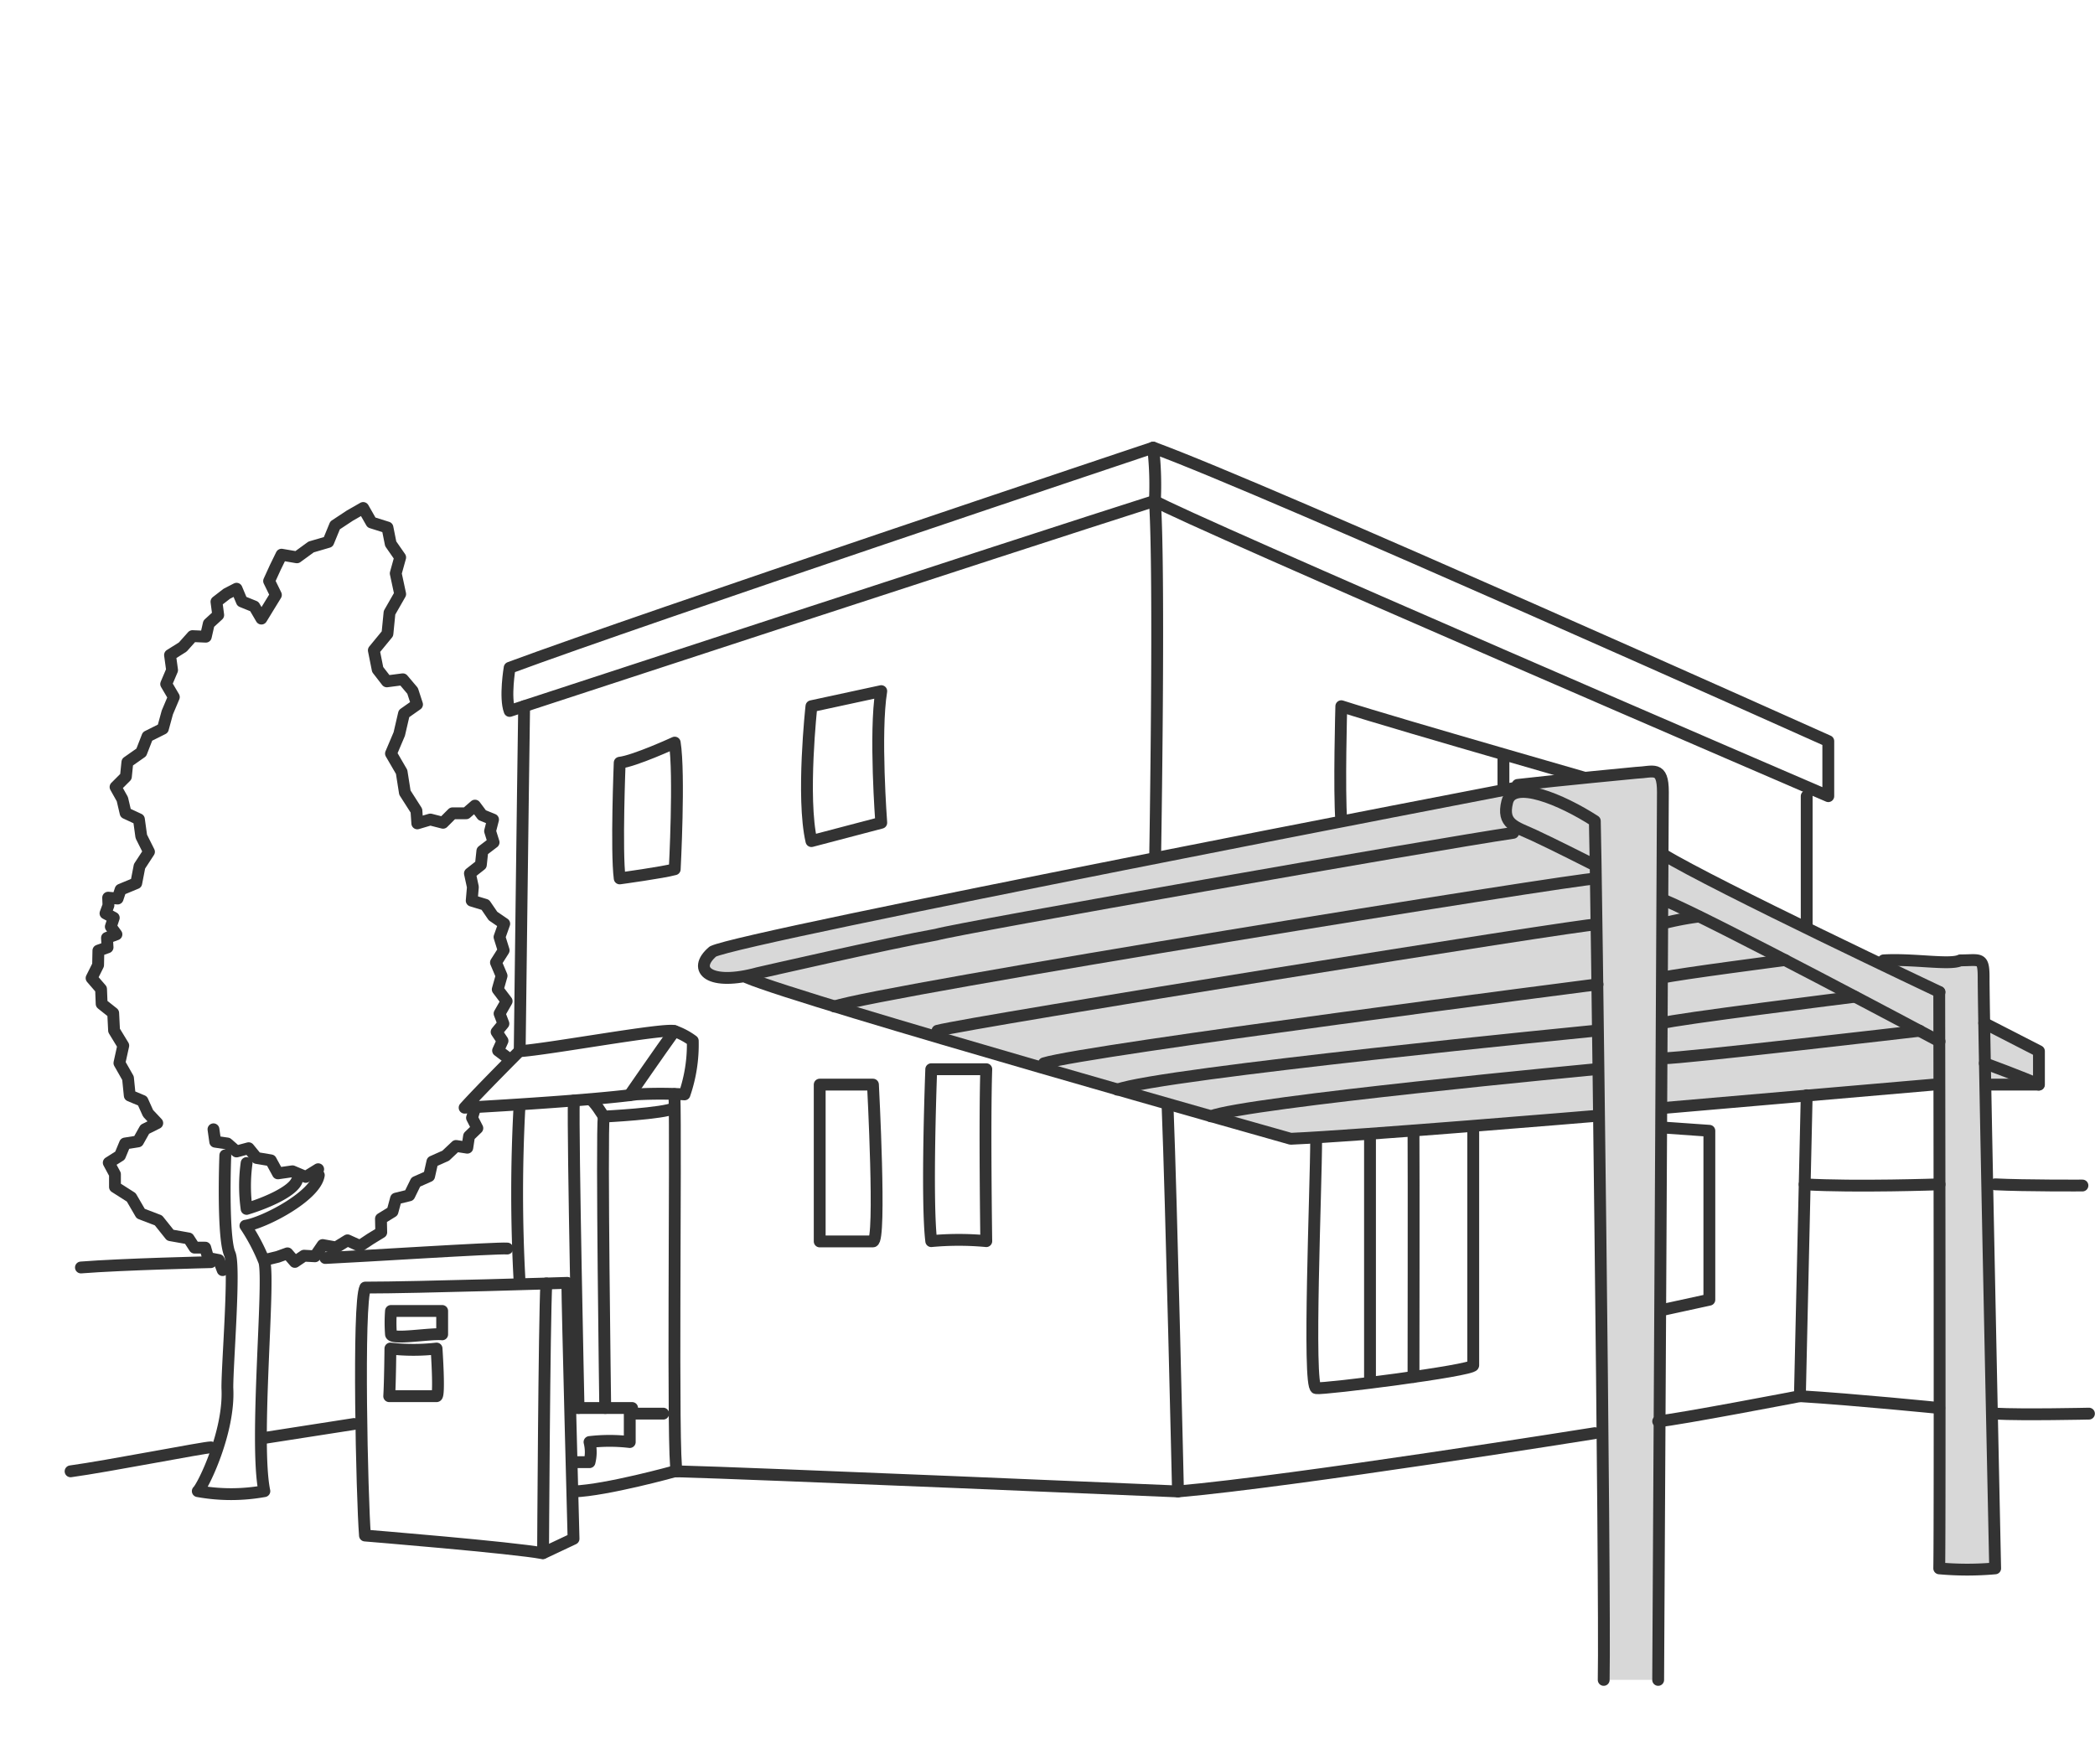<svg xmlns="http://www.w3.org/2000/svg" width="238.731" height="201" viewBox="0 0 238.731 201">
  <g id="グループ_114" data-name="グループ 114" transform="translate(-810 -1992)">
    <g id="アートワーク_19" data-name="アートワーク 19" transform="translate(933.042 2113.218)">
      <g id="グループ_109" data-name="グループ 109" transform="translate(-115 -70.21)">
        <path id="パス_7970" data-name="パス 7970" d="M325.157,121.113c3.473,1.922,25.117,12.07,25.117,12.07,3.843.067,8.732,0,8.732,0,1.652-.034,2.562-1.18,2.731,7.114l6.237,3.2v3.81h-5.563l.607,55.157h-6.372c.034-7.721,0-55.157,0-55.157l-31.489,2.663c-.236,4.046-.573,65.2-.573,65.2h-6.2l-1.011-64.226c-5.394.438-34.692,2.6-34.692,2.6-6.069-1.719-61.967-18.374-61.967-18.374-3.237-.067-7.923-.742-2.495-3.439,6.979-1.618,89.815-18.172,89.815-18.172,4.181-.742,12.71-1.585,12.71-1.585C326.2,111.336,325.258,111.538,325.157,121.113Z" transform="translate(-143.672 -74.756)" fill="#d8d8d8"/>
        <g id="グループ_108" data-name="グループ 108">
          <path id="パス_7971" data-name="パス 7971" d="M149.9,27.084C165.273,21.386,223.228,2,223.228,2c12.542,4.551,76.936,33.445,76.936,33.445v6.271S226.465,9.99,223.4,8.069c-15.576,4.956-73.5,23.937-73.5,23.937C149.326,30.489,149.9,27.084,149.9,27.084Z" transform="translate(-99.867 -2)" fill="none" stroke="#333" stroke-linecap="round" stroke-linejoin="round" stroke-width="1.349"/>
          <path id="パス_7972" data-name="パス 7972" d="M367.9,2a37.12,37.12,0,0,1,.2,6.069c.573,8.361.034,40.289.034,40.289" transform="translate(-244.539 -2)" fill="none" stroke="#333" stroke-linecap="round" stroke-linejoin="round" stroke-width="1.349"/>
          <path id="パス_7973" data-name="パス 7973" d="M141.437,201.418c3.237-.2,16.52-2.663,17.666-2.293a7.957,7.957,0,0,1,2.09,1.113,17.425,17.425,0,0,1-.944,6.1,50.406,50.406,0,0,0-5.5,0c-5.7.775-19.554,1.517-19.554,1.517C136.886,205.969,141.437,201.418,141.437,201.418Z" transform="translate(-90.292 -132.64)" fill="none" stroke="#333" stroke-linecap="round" stroke-linejoin="round" stroke-width="1.349"/>
          <path id="パス_7974" data-name="パス 7974" d="M196.025,199.2c-1.517,2.09-5.125,7.316-5.125,7.316" transform="translate(-127.213 -132.715)" fill="none" stroke="#333" stroke-linecap="round" stroke-linejoin="round" stroke-width="1.349"/>
          <path id="パス_7975" data-name="パス 7975" d="M154.306,89.4c-.135,8.7-.506,39.311-.506,39.311" transform="translate(-102.621 -59.934)" fill="none" stroke="#333" stroke-linecap="round" stroke-linejoin="round" stroke-width="1.349"/>
          <path id="パス_7976" data-name="パス 7976" d="M153.194,225.2a182.518,182.518,0,0,0,0,19.386" transform="translate(-102.049 -149.949)" fill="none" stroke="#333" stroke-linecap="round" stroke-linejoin="round" stroke-width="1.349"/>
          <path id="パス_7977" data-name="パス 7977" d="M187.246,103.993c1.719-.2,6.271-2.293,6.271-2.293.573,3.607,0,14.43,0,14.43-1.315.371-6.271,1.045-6.271,1.045C186.842,114.073,187.246,103.993,187.246,103.993Z" transform="translate(-124.672 -68.087)" fill="none" stroke="#333" stroke-linecap="round" stroke-linejoin="round" stroke-width="1.349"/>
          <path id="パス_7978" data-name="パス 7978" d="M251.4,86.019l7.957-1.719c-.775,4.754,0,15,0,15l-7.957,2.09C250.252,96.437,251.4,86.019,251.4,86.019Z" transform="translate(-166.977 -56.553)" fill="none" stroke="#333" stroke-linecap="round" stroke-linejoin="round" stroke-width="1.349"/>
          <path id="パス_7979" data-name="パス 7979" d="M255.2,217.3h6.069s.944,17.869,0,17.869H255.2Z" transform="translate(-169.835 -144.713)" fill="none" stroke="#333" stroke-linecap="round" stroke-linejoin="round" stroke-width="1.349"/>
          <path id="パス_7980" data-name="パス 7980" d="M292.4,212.1h6.271c-.2,5.9,0,19.588,0,19.588a33.925,33.925,0,0,0-6.271,0C291.826,226.934,292.4,212.1,292.4,212.1Z" transform="translate(-194.324 -141.266)" fill="none" stroke="#333" stroke-linecap="round" stroke-linejoin="round" stroke-width="1.349"/>
          <path id="パス_7981" data-name="パス 7981" d="M373.98,268.894s-.775-33.613-1.18-43.694" transform="translate(-247.787 -149.949)" fill="none" stroke="#333" stroke-linecap="round" stroke-linejoin="round" stroke-width="1.349"/>
          <path id="パス_7982" data-name="パス 7982" d="M206.1,220.5c.2,5.765-.27,41.873.27,42.986" transform="translate(-137.289 -146.834)" fill="none" stroke="#333" stroke-linecap="round" stroke-linejoin="round" stroke-width="1.349"/>
          <path id="パス_7983" data-name="パス 7983" d="M206.9,339.449c8.091.2,57.112,2.293,57.112,2.293,13.115-1.146,47.5-6.642,47.5-6.642" transform="translate(-137.819 -222.797)" fill="none" stroke="#333" stroke-linecap="round" stroke-linejoin="round" stroke-width="1.349"/>
          <path id="パス_7984" data-name="パス 7984" d="M538.6,258.053c2.293-.2,16.149-2.866,16.149-2.866l.775-34.288" transform="translate(-357.688 -147.099)" fill="none" stroke="#333" stroke-linecap="round" stroke-linejoin="round" stroke-width="1.349"/>
          <line id="線_133" data-name="線 133" y1="14.632" transform="translate(197.836 39.716)" fill="none" stroke="#333" stroke-linecap="round" stroke-linejoin="round" stroke-width="1.349"/>
          <path id="パス_7985" data-name="パス 7985" d="M308.288,122.191c-8.934,1.315-63.08,10.822-65.743,11.6-5.327.944-20.33,4.383-20.33,4.383-5.5,1.517-7.586-.371-5.125-2.461,3.405-1.719,91.2-18.61,91.2-18.61" transform="translate(-143.897 -78.295)" fill="none" stroke="#333" stroke-linecap="round" stroke-linejoin="round" stroke-width="1.349"/>
          <path id="パス_7986" data-name="パス 7986" d="M507.114,214.982s.539-98.109.539-101.177-1.113-2.259-3.034-2.191c0,0-8.867.843-13.52,1.382" transform="translate(-326.203 -74.561)" fill="none" stroke="#333" stroke-linecap="round" stroke-linejoin="round" stroke-width="1.349"/>
          <path id="パス_7987" data-name="パス 7987" d="M498.3,219.557c.2-10.418-.877-94.367-1.011-97.873-3.81-2.461-9.339-4.754-9.979-2.191s.91,2.832,3.034,3.81,6.911,3.405,6.911,3.405" transform="translate(-323.596 -79.136)" fill="none" stroke="#333" stroke-linecap="round" stroke-linejoin="round" stroke-width="1.349"/>
          <path id="パス_7988" data-name="パス 7988" d="M614.8,175.232c3.405-.2,7.586.573,8.732,0,2.293,0,2.663-.438,2.663,1.955,0,5.63,1.315,67.328,1.315,67.328a35.245,35.245,0,0,1-6.372,0c.1-5.7,0-65.676,0-65.676" transform="translate(-408.198 -116.805)" fill="none" stroke="#333" stroke-linecap="round" stroke-linejoin="round" stroke-width="1.349"/>
          <path id="パス_7989" data-name="パス 7989" d="M431.264,102.481c-.27-3.506,0-13.081,0-13.081,3.237,1.045,12,3.607,18.779,5.563l8.867,2.562" transform="translate(-286.461 -59.934)" fill="none" stroke="#333" stroke-linecap="round" stroke-linejoin="round" stroke-width="1.349"/>
          <path id="パス_7990" data-name="パス 7990" d="M486.3,110.134V107.1" transform="translate(-323.021 -71.666)" fill="none" stroke="#333" stroke-linecap="round" stroke-linejoin="round" stroke-width="1.349"/>
          <path id="パス_7991" data-name="パス 7991" d="M588.1,251c5.8.337,15.374,0,15.374,0" transform="translate(-390.5 -167.051)" fill="none" stroke="#333" stroke-linecap="round" stroke-linejoin="round" stroke-width="1.349"/>
          <path id="パス_7992" data-name="パス 7992" d="M652.5,251c3.439.169,9.946.135,9.946.135" transform="translate(-433.188 -167.051)" fill="none" stroke="#333" stroke-linecap="round" stroke-linejoin="round" stroke-width="1.349"/>
          <path id="パス_7993" data-name="パス 7993" d="M652.5,328.5c3.135.169,10.688,0,10.688,0" transform="translate(-433.188 -218.422)" fill="none" stroke="#333" stroke-linecap="round" stroke-linejoin="round" stroke-width="1.349"/>
          <path id="パス_7994" data-name="パス 7994" d="M586.5,322.6c6.17.371,15.88,1.349,15.88,1.349" transform="translate(-389.439 -214.511)" fill="none" stroke="#333" stroke-linecap="round" stroke-linejoin="round" stroke-width="1.349"/>
          <path id="パス_7995" data-name="パス 7995" d="M540.3,139.5c5.8,3.54,31.489,15.677,31.489,15.677" transform="translate(-358.815 -93.143)" fill="none" stroke="#333" stroke-linecap="round" stroke-linejoin="round" stroke-width="1.349"/>
          <path id="パス_7996" data-name="パス 7996" d="M648.8,196.5l6.237,3.2v3.81h-5.563" transform="translate(-430.735 -130.925)" fill="none" stroke="#333" stroke-linecap="round" stroke-linejoin="round" stroke-width="1.349"/>
          <path id="パス_7997" data-name="パス 7997" d="M649,210.1s4.619,1.686,6.136,2.427" transform="translate(-430.867 -139.94)" fill="none" stroke="#333" stroke-linecap="round" stroke-linejoin="round" stroke-width="1.349"/>
          <path id="パス_7998" data-name="パス 7998" d="M540.3,154.8c5.158,2.09,31.489,16.149,31.489,16.149" transform="translate(-358.815 -103.284)" fill="none" stroke="#333" stroke-linecap="round" stroke-linejoin="round" stroke-width="1.349"/>
          <path id="パス_7999" data-name="パス 7999" d="M230.6,181.1c6.439,2.731,61.967,18.374,61.967,18.374,7.754-.337,34.692-2.6,34.692-2.6" transform="translate(-153.529 -120.717)" fill="none" stroke="#333" stroke-linecap="round" stroke-linejoin="round" stroke-width="1.349"/>
          <path id="パス_8000" data-name="パス 8000" d="M540.3,219.963l30.781-2.663" transform="translate(-358.815 -144.713)" fill="none" stroke="#333" stroke-linecap="round" stroke-linejoin="round" stroke-width="1.349"/>
          <path id="パス_8001" data-name="パス 8001" d="M177.4,222.3c.438-.034,1.618,1.955,1.618,1.955s6.911-.337,8.058-.978" transform="translate(-118.265 -148.026)" fill="none" stroke="#333" stroke-linecap="round" stroke-linejoin="round" stroke-width="1.349"/>
          <path id="パス_8002" data-name="パス 8002" d="M172.065,222.7c-.135,4.046.539,35.029.539,35.029" transform="translate(-114.717 -148.292)" fill="none" stroke="#333" stroke-linecap="round" stroke-linejoin="round" stroke-width="1.349"/>
          <path id="パス_8003" data-name="パス 8003" d="M182.215,328.5h-3.81v3.237a19.634,19.634,0,0,0-4.585,0,4.742,4.742,0,0,1,0,2.293H172" transform="translate(-114.685 -218.422)" fill="none" stroke="#333" stroke-linecap="round" stroke-linejoin="round" stroke-width="1.349"/>
          <path id="パス_8004" data-name="パス 8004" d="M172.1,350.293c3.742-.135,11.5-2.293,11.5-2.293" transform="translate(-114.752 -231.348)" fill="none" stroke="#333" stroke-linecap="round" stroke-linejoin="round" stroke-width="1.349"/>
          <path id="パス_8005" data-name="パス 8005" d="M182.2,261.242s-.438-31.118-.169-33.242" transform="translate(-121.274 -151.805)" fill="none" stroke="#333" stroke-linecap="round" stroke-linejoin="round" stroke-width="1.349"/>
          <path id="パス_8006" data-name="パス 8006" d="M422.146,233.115c0,5.327-.978,28.253,0,28.388s17.734-1.989,17.9-2.6V231.8" transform="translate(-280.208 -154.324)" fill="none" stroke="#333" stroke-linecap="round" stroke-linejoin="round" stroke-width="1.349"/>
          <path id="パス_8007" data-name="パス 8007" d="M441.2,235.7v27.646" transform="translate(-293.126 -156.909)" fill="none" stroke="#333" stroke-linecap="round" stroke-linejoin="round" stroke-width="1.349"/>
          <path id="パス_8008" data-name="パス 8008" d="M455.9,232.9c.034,4.315,0,28.05,0,28.05" transform="translate(-302.87 -155.053)" fill="none" stroke="#333" stroke-linecap="round" stroke-linejoin="round" stroke-width="1.349"/>
          <path id="パス_8009" data-name="パス 8009" d="M172.6,326.6h6.473" transform="translate(-115.083 -217.163)" fill="none" stroke="#333" stroke-linecap="round" stroke-linejoin="round" stroke-width="1.349"/>
          <path id="パス_8010" data-name="パス 8010" d="M100.641,284.839c5.934,0,23.027-.539,23.027-.539,0,2.461.708,29.163.708,29.163l-3.506,1.652c-3.3-.641-20.262-2.023-20.262-2.023C100.27,308.878,99.764,286.593,100.641,284.839Z" transform="translate(-67.061 -189.124)" fill="none" stroke="#333" stroke-linecap="round" stroke-linejoin="round" stroke-width="1.349"/>
          <path id="パス_8011" data-name="パス 8011" d="M162.071,284.5c-.236,4.282-.371,30.714-.371,30.714" transform="translate(-107.858 -189.257)" fill="none" stroke="#333" stroke-linecap="round" stroke-linejoin="round" stroke-width="1.349"/>
          <path id="パス_8012" data-name="パス 8012" d="M110.2,293.8h5.833v2.663c-1.382-.135-5.7.641-5.833,0A17.767,17.767,0,0,1,110.2,293.8Z" transform="translate(-73.689 -195.421)" fill="none" stroke="#333" stroke-linecap="round" stroke-linejoin="round" stroke-width="1.349"/>
          <path id="パス_8013" data-name="パス 8013" d="M109.835,306.5a23.267,23.267,0,0,0,5.259,0s.371,5.428,0,5.428H109.7C109.8,310.31,109.835,306.5,109.835,306.5Z" transform="translate(-73.39 -203.839)" fill="none" stroke="#333" stroke-linecap="round" stroke-linejoin="round" stroke-width="1.349"/>
          <path id="パス_8014" data-name="パス 8014" d="M540.3,231.8l5.259.371v19.251l-5.259,1.146" transform="translate(-358.815 -154.324)" fill="none" stroke="#333" stroke-linecap="round" stroke-linejoin="round" stroke-width="1.349"/>
          <path id="パス_8015" data-name="パス 8015" d="M48.135,241.2c-.135,3.81-.135,9.811.506,11.227s-.3,12.744-.27,15.306c.27,4.956-2.765,11.159-3.371,11.733a21.209,21.209,0,0,0,7.586,0c-1.146-5.5.641-23.8,0-26.129a21.847,21.847,0,0,0-2.158-4.113c2.158-.337,7.99-3.371,8.361-5.765" transform="translate(-30.503 -160.555)" fill="none" stroke="#333" stroke-linecap="round" stroke-linejoin="round" stroke-width="1.349"/>
          <path id="パス_8016" data-name="パス 8016" d="M61.145,243.8a18.981,18.981,0,0,0,0,5.226c2.529-.775,5.192-2.023,5.7-3.169" transform="translate(-41.085 -162.278)" fill="none" stroke="#333" stroke-linecap="round" stroke-linejoin="round" stroke-width="1.349"/>
          <path id="パス_8017" data-name="パス 8017" d="M24.036,109.248,23.6,108.1l-1.214-.236-.337-1.18H20.833l-.674-1.045-2.09-.371-1.349-1.686-2.023-.775-1.079-1.854-1.854-1.18v-1.45l-.708-1.315,1.281-.809.573-1.382,1.483-.236.775-1.382,1.416-.708L15.539,91.38,14.9,89.964l-1.45-.607-.2-1.989-.978-1.719.438-1.989L11.662,81.94l-.1-1.989-1.315-1.045-.067-1.686L9.1,75.972l.742-1.483.034-1.652,1.045-.371-.067-1.079,1.079-.4-.641-.877.337-1.011-.944-.506.337-.91-.034-.877,1.079.1.337-1.011,1.787-.742.371-1.922,1.079-1.652-.877-1.753-.27-1.955-1.517-.708-.371-1.585-.775-1.382,1.18-1.18.169-1.652,1.585-1.113.708-1.821,1.753-.877.506-1.854.742-1.753L17.6,42.46l.674-1.585-.236-1.719,1.45-.91L20.6,37l1.517.067.337-1.483L23.53,34.6l-.2-1.517,1.18-.91L25.62,31.6l.607,1.45,1.416.573.809,1.382.742-1.214.91-1.483-.775-1.585.708-1.551.708-1.45,1.753.3,1.618-1.18,1.955-.573.775-1.888,1.686-1.113L40.05,22.4l.944,1.652,1.821.573.371,1.854,1.079,1.551-.506,1.821.506,2.36L43.05,34.335l-.236,2.394-1.551,1.888.438,2.191,1.045,1.349,1.821-.236,1.113,1.315.506,1.551L44.7,45.832l-.539,2.326-.944,2.225,1.214,2.09.371,2.36,1.315,2.057.1,1.45L47.7,57.9l1.45.371,1.079-1.079h1.551l1.011-.877L53.6,57.4l1.247.506-.337,1.315.4,1.281-1.281.978-.169,1.585-1.247.978.337,1.551-.135,1.551,1.551.472.877,1.281,1.281.877-.539,1.517.472,1.517-.877,1.382.641,1.517-.438,1.551L56.4,78.6l-.809,1.416.438,1.146-.775.944.674,1.011-.506,1.113.944.708" transform="translate(-6.706 -15.522)" fill="none" stroke="#333" stroke-linecap="round" stroke-linejoin="round" stroke-width="1.349"/>
          <path id="パス_8018" data-name="パス 8018" d="M68.7,242.1l1.113-.27,1.113-.4.843.978,1.045-.708,1.247.067.877-1.281,1.517.27,1.315-.809,1.416.641,1.214-.809,1.214-.742-.034-1.551,1.315-.809.4-1.483,1.517-.371.742-1.517,1.517-.674.371-1.652,1.517-.674,1.18-1.113,1.281.2.2-1.315.944-.91-.607-1.18.4-1.281" transform="translate(-46.212 -149.618)" fill="none" stroke="#333" stroke-linecap="round" stroke-linejoin="round" stroke-width="1.349"/>
          <path id="パス_8019" data-name="パス 8019" d="M50.3,232.4l.2,1.416,1.382.2,1.045.91,1.382-.371.91,1.113,1.618.27.809,1.483,1.652-.236,1.517.641,1.416-.877" transform="translate(-34.016 -154.722)" fill="none" stroke="#333" stroke-linecap="round" stroke-linejoin="round" stroke-width="1.349"/>
          <path id="パス_8020" data-name="パス 8020" d="M5.5,277.907c4.686-.371,14.8-.607,14.8-.607" transform="translate(-4.32 -184.484)" fill="none" stroke="#333" stroke-linecap="round" stroke-linejoin="round" stroke-width="1.349"/>
          <path id="パス_8021" data-name="パス 8021" d="M88.1,273.765c3.81-.169,19.487-1.18,20.734-1.079" transform="translate(-59.072 -181.421)" fill="none" stroke="#333" stroke-linecap="round" stroke-linejoin="round" stroke-width="1.349"/>
          <path id="パス_8022" data-name="パス 8022" d="M2,342.631c4.214-.573,15.205-2.731,15.981-2.731" transform="translate(-2 -225.979)" fill="none" stroke="#333" stroke-linecap="round" stroke-linejoin="round" stroke-width="1.349"/>
          <path id="パス_8023" data-name="パス 8023" d="M67.6,333.585,77.782,332" transform="translate(-45.483 -220.742)" fill="none" stroke="#333" stroke-linecap="round" stroke-linejoin="round" stroke-width="1.349"/>
          <path id="パス_8024" data-name="パス 8024" d="M260.2,162.263c5.023-1.787,85.264-14.7,86.646-14.565" transform="translate(-173.149 -98.576)" fill="none" stroke="#333" stroke-linecap="round" stroke-linejoin="round" stroke-width="1.349"/>
          <path id="パス_8025" data-name="パス 8025" d="M295,175.3c3.81-1.011,73.936-12.238,74.947-12.1" transform="translate(-196.217 -108.85)" fill="none" stroke="#333" stroke-linecap="round" stroke-linejoin="round" stroke-width="1.349"/>
          <path id="パス_8026" data-name="パス 8026" d="M331,192.4c4.821-1.517,63.08-9,63.08-9" transform="translate(-220.079 -122.242)" fill="none" stroke="#333" stroke-linecap="round" stroke-linejoin="round" stroke-width="1.349"/>
          <path id="パス_8027" data-name="パス 8027" d="M355.8,205.809c4.787-1.854,54.415-6.709,54.415-6.709" transform="translate(-236.518 -132.649)" fill="none" stroke="#333" stroke-linecap="round" stroke-linejoin="round" stroke-width="1.349"/>
          <path id="パス_8028" data-name="パス 8028" d="M387.4,217.461c4.046-1.618,43.8-5.361,43.8-5.361" transform="translate(-257.464 -141.266)" fill="none" stroke="#333" stroke-linecap="round" stroke-linejoin="round" stroke-width="1.349"/>
          <path id="パス_8029" data-name="パス 8029" d="M540.3,161.275a33.649,33.649,0,0,1,4.046-.775" transform="translate(-358.815 -107.063)" fill="none" stroke="#333" stroke-linecap="round" stroke-linejoin="round" stroke-width="1.349"/>
          <path id="パス_8030" data-name="パス 8030" d="M540.3,177.189c1.45-.371,13.89-1.989,13.89-1.989" transform="translate(-358.815 -116.807)" fill="none" stroke="#333" stroke-linecap="round" stroke-linejoin="round" stroke-width="1.349"/>
          <path id="パス_8031" data-name="パス 8031" d="M540.3,190.6c.708-.371,21.847-3,21.847-3" transform="translate(-358.815 -125.026)" fill="none" stroke="#333" stroke-linecap="round" stroke-linejoin="round" stroke-width="1.349"/>
          <path id="パス_8032" data-name="パス 8032" d="M540.3,202.235c2.09.034,29.23-3.135,29.23-3.135" transform="translate(-358.815 -132.649)" fill="none" stroke="#333" stroke-linecap="round" stroke-linejoin="round" stroke-width="1.349"/>
        </g>
      </g>
    </g>
    <rect id="長方形_244" data-name="長方形 244" width="238" height="201" transform="translate(810 1992)" fill="none"/>
  </g>
</svg>
